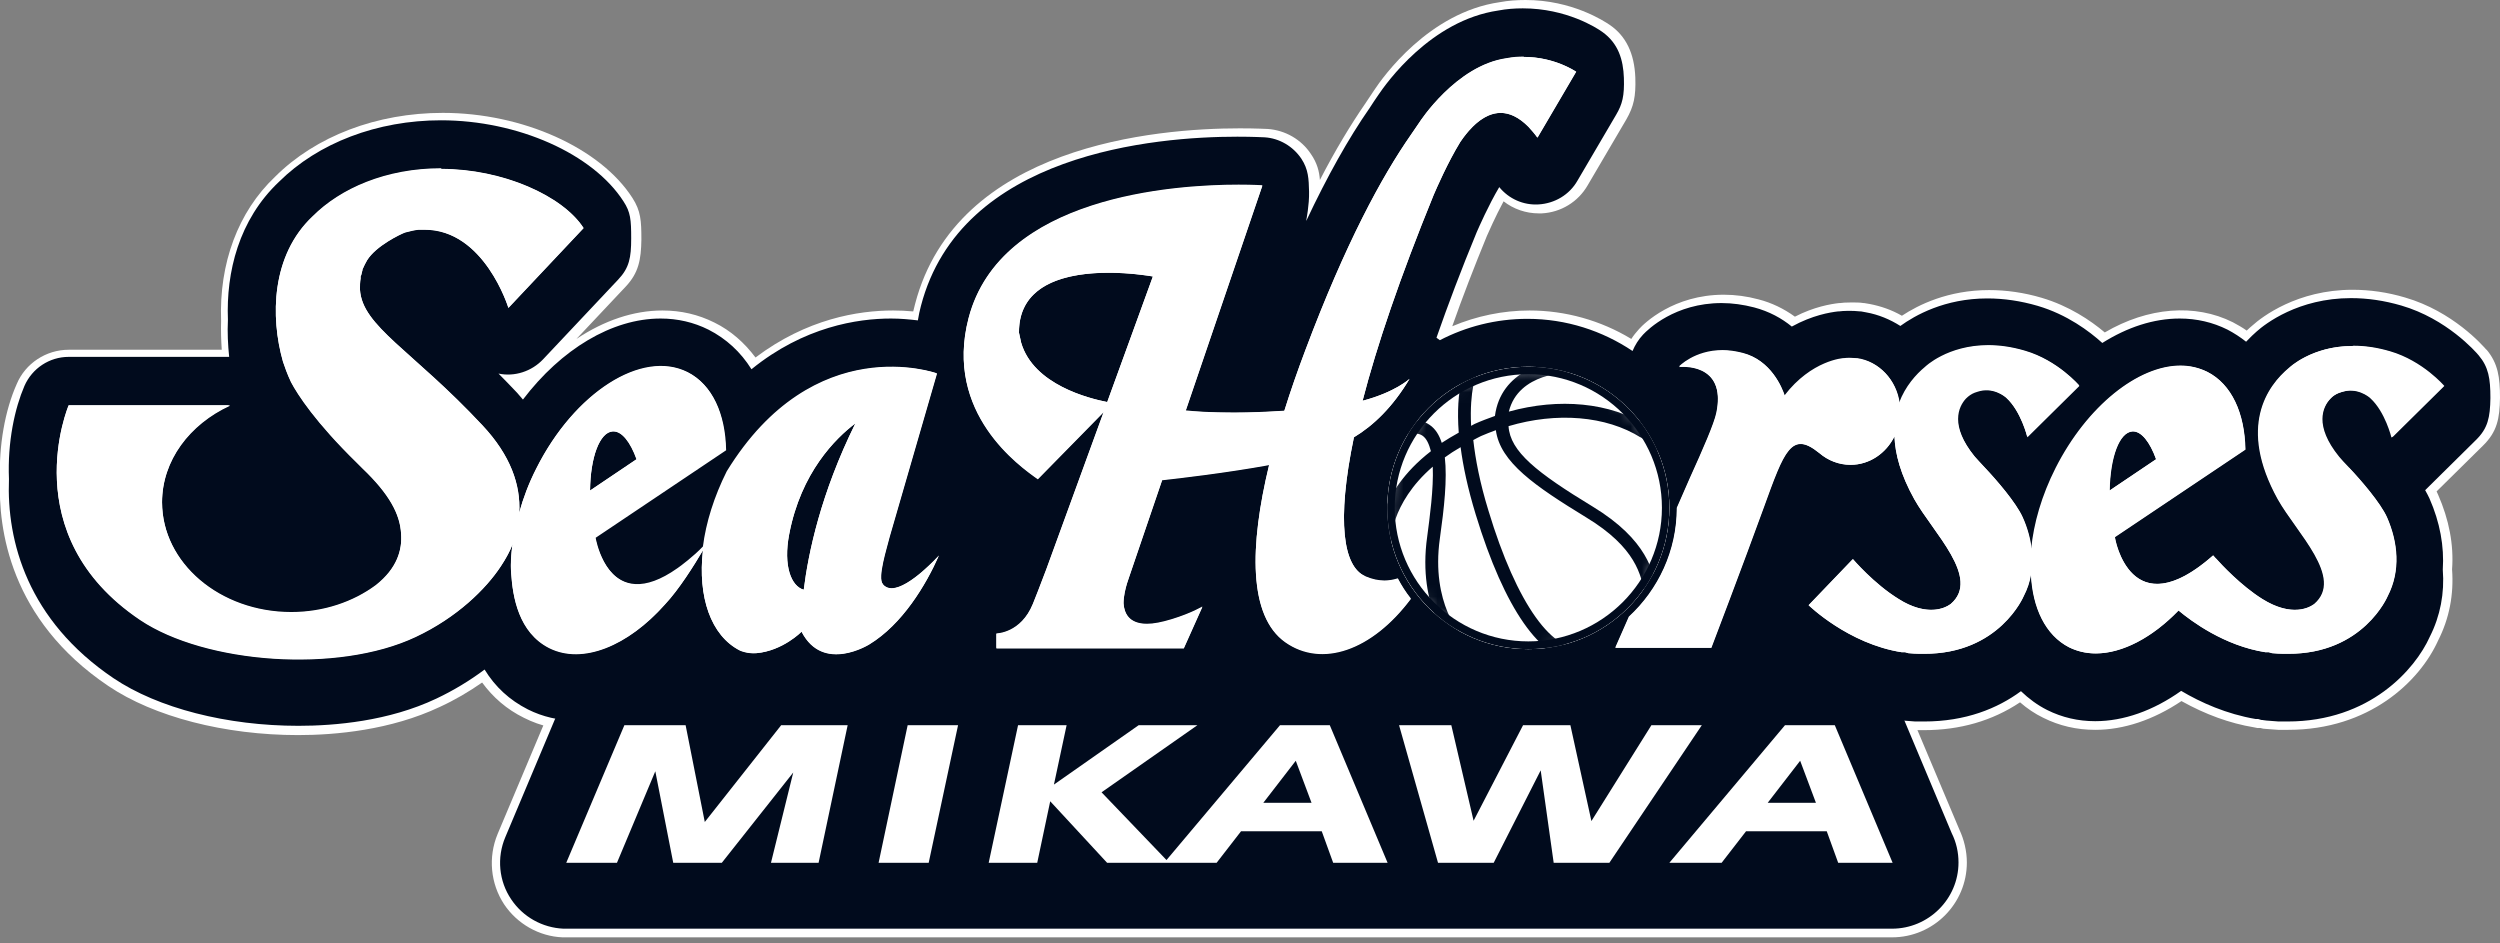 <svg width="220" height="83" viewBox="0 0 220 83" fill="none" xmlns="http://www.w3.org/2000/svg">
<rect x="0" y="0" width="220" height="83" fill="#808080" stroke="none"/>
<g clip-path="url(#clip0_120_396)">
<path d="M49.829 81.779H49.53C47.706 81.697 45.992 80.717 44.958 79.166C43.869 77.533 43.679 75.492 44.441 73.669L49.203 62.375L166.85 61.803L171.749 73.424C172.13 74.132 172.348 75.057 172.348 75.955C172.348 79.166 169.735 81.779 166.524 81.779H49.829Z" fill="white"/>
<path d="M166.388 62.538L171.096 73.696C171.423 74.349 171.613 75.166 171.613 75.955C171.613 78.758 169.327 81.044 166.524 81.044H49.612C47.979 80.962 46.482 80.119 45.584 78.758C44.631 77.343 44.468 75.547 45.121 73.968L49.693 63.11L166.361 62.538M167.368 61.042H166.388L49.72 61.64H48.741L48.36 62.538L43.788 73.397C42.944 75.438 43.162 77.751 44.359 79.575C45.502 81.289 47.434 82.405 49.503 82.486H49.829H166.497C170.144 82.486 173.083 79.52 173.083 75.9C173.083 74.894 172.838 73.887 172.43 73.016L167.749 61.912L167.368 61.014V61.042Z" fill="white"/>
<path d="M218.803 30.779C218.503 30.425 215.864 27.405 211.645 26.18C210.094 25.718 208.543 25.5 207.019 25.5C202.148 25.5 199.045 27.895 198.229 28.629C198.065 28.765 197.875 28.929 197.712 29.092C197.331 28.82 196.895 28.575 196.487 28.357C193.167 26.697 189.03 27.024 185.22 29.255C183.968 28.194 182.063 26.915 179.669 26.207C178.117 25.745 176.539 25.527 175.042 25.527C171.423 25.527 168.81 26.833 167.368 27.786C166.47 27.269 165.517 26.942 164.537 26.752C164.374 26.724 164.211 26.697 164.048 26.67H163.993C163.667 26.616 163.313 26.616 162.932 26.616C162.442 26.616 162.061 26.643 161.925 26.67H161.843C161.108 26.752 159.639 26.997 157.952 27.867C156.972 27.16 155.911 26.643 154.74 26.343C153.733 26.071 152.699 25.935 151.692 25.935C147.284 25.935 144.698 28.439 144.236 28.956C143.991 29.228 143.746 29.527 143.555 29.827C140.861 28.194 137.759 27.323 134.602 27.323C132.261 27.323 129.921 27.813 127.798 28.711C128.696 26.153 129.73 23.486 130.846 20.765C130.982 20.465 131.581 19.077 132.316 17.716C133.187 18.397 134.275 18.778 135.418 18.778H135.663C137.35 18.696 138.874 17.771 139.718 16.301L143.12 10.505C143.773 9.362 143.963 8.491 143.909 6.831C143.827 4.708 143.093 3.184 141.677 2.204C141.16 1.851 138.33 -3.8147e-06 134.248 -3.8147e-06C133.486 -3.8147e-06 132.724 0.054 131.989 0.19C125.73 1.089 121.675 6.804 120.94 7.919C120.722 8.246 120.342 8.817 120.178 9.062C118.845 10.995 117.484 13.253 116.151 15.839C116.096 15.077 115.906 14.342 115.361 13.553C114.518 12.274 113.103 11.457 111.551 11.348C111.442 11.348 110.572 11.294 109.102 11.294C101.727 11.294 84.174 12.791 80.527 26.752C80.473 26.969 80.418 27.187 80.364 27.405C79.765 27.35 79.166 27.323 78.595 27.323C75.52 27.323 71.002 28.058 66.484 31.46C65.505 30.153 64.307 29.092 62.865 28.384C61.45 27.677 59.926 27.323 58.293 27.323C55.762 27.323 53.177 28.194 50.727 29.827L55.082 25.2C56.197 24.003 56.415 22.86 56.442 21.091C56.442 19.404 56.388 18.56 55.653 17.417C52.823 13.008 45.965 9.933 38.971 9.933C33.174 9.933 27.786 11.974 24.194 15.566C20.955 18.642 19.268 23.159 19.458 28.248C19.431 29.065 19.458 29.909 19.513 30.779H6.042C4.055 30.779 2.232 31.977 1.47 33.8C0.436 36.113 -0.109 39.216 8.95442e-05 42.209C-0.163 46.482 0.844 54.51 9.525 60.361C13.553 63.083 19.785 64.688 26.235 64.688C29.528 64.688 34.372 64.253 38.699 62.212C40.005 61.613 41.257 60.878 42.427 60.062C43.38 61.368 44.604 62.429 46.101 63.164C47.598 63.926 49.231 64.28 51 64.226L164.837 63.709C165.354 63.845 165.844 63.953 166.334 64.035L166.633 64.09H166.878C167.041 64.144 167.232 64.171 167.368 64.171C167.722 64.198 168.075 64.226 168.456 64.253H168.62H168.892H168.919H169.3C172.484 64.253 175.314 63.436 177.764 61.804C178.389 62.348 179.07 62.81 179.805 63.164C181.22 63.872 182.744 64.226 184.377 64.226C186.88 64.226 189.493 63.355 191.969 61.695C194.065 62.865 196.215 63.654 198.365 64.008L198.637 64.062H198.909C199.072 64.117 199.263 64.144 199.399 64.144C199.753 64.171 200.106 64.198 200.487 64.226H200.678H200.95H200.977H201.358C208.488 64.226 212.924 59.98 214.557 56.361C215.537 54.428 215.945 52.333 215.782 50.101C215.945 47.924 215.51 45.72 214.557 43.543L214.421 43.243L218.503 39.216C219.755 37.991 219.973 36.821 220 34.998C220 33.229 219.837 31.977 218.803 30.752" fill="white"/>
<path d="M163.53 62.484C164.455 62.81 165.462 63.083 166.497 63.273H166.741L167.014 63.355C167.177 63.355 167.34 63.409 167.476 63.409C167.803 63.436 168.157 63.464 168.538 63.491H168.674H168.919H169.191H169.327C172.974 63.491 175.777 62.348 177.845 60.824C178.525 61.477 179.287 62.048 180.158 62.484C181.464 63.137 182.88 63.464 184.376 63.464C186.88 63.464 189.493 62.538 191.942 60.797C193.684 61.831 195.942 62.838 198.501 63.273H198.718L198.99 63.355C199.154 63.355 199.317 63.409 199.453 63.409C199.78 63.436 200.133 63.464 200.514 63.491H200.678H200.895H201.168H201.304C208.543 63.491 212.543 58.892 213.822 56.034C214.747 54.211 215.128 52.197 214.965 50.129C215.101 48.088 214.72 45.965 213.795 43.869C213.686 43.652 213.577 43.407 213.414 43.135L217.877 38.726C218.938 37.692 219.129 36.739 219.156 35.025C219.156 33.31 218.993 32.303 218.122 31.269C217.85 30.943 215.319 28.058 211.318 26.888C209.822 26.452 208.352 26.235 206.883 26.235C202.256 26.235 199.344 28.493 198.582 29.174C198.337 29.391 198.011 29.691 197.657 30.072C197.14 29.663 196.596 29.31 196.024 29.01C194.718 28.357 193.303 28.031 191.806 28.031C189.52 28.031 187.207 28.793 185.002 30.181C183.859 29.146 181.9 27.677 179.314 26.915C177.818 26.48 176.348 26.262 174.879 26.262C171.123 26.262 168.51 27.759 167.231 28.684C166.333 28.112 165.299 27.677 164.211 27.486C164.074 27.459 163.938 27.432 163.775 27.405H163.721C162.986 27.323 162.197 27.35 161.816 27.405H161.734C161.054 27.486 159.503 27.731 157.679 28.738C156.781 28.003 155.693 27.405 154.359 27.051C153.407 26.806 152.454 26.67 151.502 26.67C147.392 26.67 145.025 28.983 144.589 29.446C144.181 29.881 143.882 30.371 143.664 30.888C141.024 29.119 137.84 28.058 134.411 28.058C131.635 28.058 129.023 28.738 126.709 29.936L126.519 29.8L126.41 29.718C127.417 26.833 128.587 23.731 129.948 20.438C130.138 20.003 130.982 18.07 131.934 16.465C132.778 17.499 134.057 18.07 135.391 17.989C136.806 17.907 138.112 17.145 138.82 15.893L142.221 10.097C142.766 9.171 142.956 8.436 142.902 6.858C142.847 5.252 142.412 3.81 140.997 2.803C140.507 2.449 137.84 0.735 134.003 0.735C133.295 0.735 132.56 0.789 131.853 0.925C125.893 1.796 121.974 7.348 121.294 8.355C121.076 8.681 120.695 9.226 120.532 9.498C118.654 12.192 116.803 15.512 114.953 19.431V19.377C114.953 19.377 115.225 18.016 115.198 16.873C115.17 15.73 115.143 14.913 114.517 13.961C113.783 12.872 112.585 12.165 111.279 12.083C111.17 12.083 110.299 12.029 108.884 12.029C101.672 12.029 84.555 13.471 81.044 26.915C80.935 27.296 80.853 27.731 80.772 28.194C80.064 28.112 79.275 28.031 78.404 28.031C75.492 28.031 70.757 28.738 66.13 32.494C65.178 30.97 63.899 29.8 62.348 29.01C61.041 28.357 59.626 28.031 58.129 28.031C53.857 28.031 49.394 30.725 46.019 35.161C45.856 34.97 45.693 34.78 45.502 34.562C44.931 33.963 44.413 33.419 43.869 32.875C45.284 33.174 46.781 32.684 47.788 31.623L54.401 24.602C55.381 23.568 55.544 22.669 55.544 20.982C55.544 19.322 55.49 18.669 54.864 17.716C52.169 13.525 45.556 10.586 38.807 10.586C33.201 10.586 28.003 12.573 24.547 16.002C21.009 19.349 19.893 23.949 20.057 28.14C20.002 29.255 20.057 30.344 20.166 31.405H6.041C4.354 31.405 2.83 32.412 2.15 33.963C1.306 35.923 0.653 38.862 0.789 42.155C0.571 47.652 2.449 54.592 9.987 59.681C13.906 62.321 19.975 63.872 26.262 63.872C29.473 63.872 34.208 63.464 38.399 61.477C39.896 60.769 41.338 59.899 42.645 58.919C43.57 60.443 44.849 61.613 46.455 62.429C47.761 63.083 49.176 63.409 50.673 63.409C51.163 63.409 51.68 63.355 52.197 63.3L163.557 62.429" fill="#010B1D"/>
<path d="M49.802 81.017H49.639C48.006 80.935 46.509 80.091 45.611 78.731C44.658 77.316 44.495 75.52 45.148 73.941L50.02 62.375L165.925 61.45L171.069 73.669C171.422 74.349 171.586 75.111 171.586 75.928C171.586 78.731 169.3 81.017 166.497 81.017H49.802Z" fill="#010B1D"/>
<path d="M165.435 62.212L170.388 73.968C170.688 74.567 170.851 75.22 170.851 75.928C170.851 78.323 168.919 80.282 166.497 80.282H49.666C48.278 80.228 46.971 79.52 46.209 78.35C45.393 77.125 45.257 75.601 45.828 74.268L50.509 63.137L165.435 62.212ZM166.415 60.715H165.435L50.509 61.64H49.53L44.468 73.669C43.706 75.465 43.896 77.533 44.985 79.139C46.019 80.69 47.733 81.643 49.584 81.724H49.829H166.497C169.708 81.724 172.348 79.112 172.348 75.901C172.348 75.002 172.157 74.132 171.749 73.315L166.823 61.586L166.442 60.661L166.415 60.715Z" fill="#010B1D"/>
<path d="M62.021 72.335L60.334 63.817H54.946L49.829 75.928H54.292L57.667 67.872L59.245 75.928H63.518L69.805 67.981L67.845 75.928H72.036L74.594 63.817H68.743L62.021 72.335Z" fill="white"/>
<path d="M77.316 75.928H81.724L84.31 63.817H79.874L77.316 75.928Z" fill="white"/>
<path d="M112.64 63.817L102.652 75.683L96.937 69.723L105.373 63.817H100.203L92.746 69.043L93.862 63.817H89.589L87.004 75.928H91.276L92.419 70.512L97.427 75.928H107.061L109.211 73.152H116.314L117.32 75.928H122.11L117.021 63.817H112.694M111.17 70.648L114.028 66.947L115.415 70.648H111.197H111.17Z" fill="white"/>
<path d="M145.324 63.817L140.044 72.254L138.194 63.817H134.03L129.676 72.227L127.716 63.817H123.117L126.546 75.928H131.445L135.581 67.791L136.724 75.928H141.623L149.76 63.817H145.324Z" fill="white"/>
<path d="M161.408 63.817H157.08L146.902 75.928H151.502L153.651 73.152H160.754L161.761 75.928H166.551L161.462 63.817M155.556 70.648L158.414 66.947L159.802 70.648H155.584H155.556Z" fill="white"/>
<path d="M146.903 44.686C146.903 37.828 141.351 32.276 134.493 32.276C127.635 32.276 122.083 37.828 122.083 44.686C122.083 51.544 127.635 57.123 134.493 57.123C141.351 57.123 146.903 51.571 146.903 44.686Z" fill="white"/>
<path d="M77.669 51.38C77.179 50.809 78.023 48.224 78.268 47.217L82.432 32.848C82.432 32.848 71.655 28.929 63.953 41.474C62.837 43.706 62.13 45.965 61.858 48.088C61.069 48.931 59.871 49.829 59.626 49.993C53.557 54.292 52.387 47.407 52.36 47.271L63.844 39.569C63.79 36.386 62.647 33.827 60.497 32.739C56.497 30.725 50.537 34.535 47.189 41.23C46.536 42.509 46.046 43.815 45.693 45.094C45.829 42.672 44.931 40.059 42.454 37.42C36.276 30.806 31.868 28.711 31.677 25.473C31.677 25.119 31.677 24.792 31.732 24.493V24.302L31.786 24.194L31.84 23.976L31.895 23.758V23.704C32.031 23.377 32.167 23.132 32.303 22.887C33.092 21.608 35.27 20.574 35.651 20.438C36.14 20.302 36.548 20.22 36.848 20.193H37.229C42.59 20.084 44.74 27.078 44.74 27.078L51.353 20.057C49.53 17.227 44.25 14.859 38.834 14.859C33.963 14.859 29.963 16.628 27.513 19.077C23.867 22.506 23.785 27.922 24.901 31.841C25.037 32.249 25.282 32.956 25.608 33.637C26.18 34.725 27.758 37.175 31.405 40.74C31.568 40.903 31.732 41.066 31.895 41.23C34.263 43.488 35.215 45.285 35.297 46.999C35.406 48.387 34.97 50.047 33.065 51.544C31.078 53.013 28.466 53.911 25.636 53.911C19.349 53.911 14.26 49.584 14.26 44.223C14.26 40.549 16.682 37.338 20.247 35.705H6.041C6.041 35.705 1.197 47.081 12.328 54.565C18.043 58.402 29.718 59.3 36.576 56.061C40.222 54.347 42.753 51.843 44.06 49.856C44.55 49.122 44.876 48.496 45.094 47.924C44.985 48.741 44.903 49.584 44.985 50.482C45.121 52.551 45.638 55.68 48.332 57.041C51.271 58.511 55.272 56.851 58.51 53.204C59.762 51.87 61.069 49.775 61.858 48.441C61.395 52.523 62.538 55.953 65.124 57.259C65.124 57.259 65.777 57.558 66.566 57.477C68.879 57.286 70.539 55.599 70.539 55.599C72.417 59.273 76.499 56.715 76.499 56.715C79.411 54.946 81.479 51.489 82.622 48.904C82.622 48.904 78.948 52.986 77.697 51.435M53.911 37.964C54.7 37.91 55.462 38.889 56.007 40.413L51.925 43.162C51.952 40.25 52.768 38.045 53.911 37.964ZM70.73 51.898C69.641 51.598 68.906 49.829 69.451 46.999C70.485 41.583 73.533 38.563 75.274 37.256C72.226 43.434 71.138 48.632 70.73 51.898ZM206.692 41.202C206.447 40.957 205.848 40.304 205.794 40.223C203.562 37.474 204.352 35.814 205.032 35.106C205.25 34.861 205.522 34.698 205.794 34.589L206.039 34.508C207.4 34.045 208.461 34.916 208.597 35.052C209.903 36.249 210.448 38.508 210.448 38.508L215.02 33.991C215.02 33.991 213.142 31.786 210.257 30.943C204.651 29.282 201.494 32.358 201.494 32.358C199.562 33.963 196.977 37.556 200.487 43.924C202.147 46.89 206.365 50.863 203.698 53.149L203.617 53.204C203.236 53.476 201.685 54.32 199.099 52.714C197.221 51.544 195.453 49.639 195.044 49.176L194.935 49.067L194.772 48.877C187.479 55.299 186.118 47.38 186.118 47.271L197.602 39.569C197.548 36.386 196.405 33.827 194.255 32.739C190.255 30.725 184.295 34.535 180.947 41.23C179.723 43.652 179.015 46.101 178.797 48.36C178.689 47.407 178.416 46.428 178.008 45.529C177.437 44.25 175.695 42.236 174.688 41.175C174.443 40.93 173.872 40.277 173.79 40.196C171.558 37.447 172.348 35.787 173.001 35.079C173.246 34.834 173.491 34.671 173.763 34.562L174.008 34.48C175.368 34.018 176.43 34.889 176.566 35.025C177.872 36.222 178.416 38.481 178.416 38.481L182.988 33.963C182.988 33.963 181.111 31.759 178.226 30.915C172.62 29.255 169.463 32.331 169.463 32.331C168.646 33.011 167.721 34.045 167.177 35.487C166.905 33.446 165.381 31.841 163.476 31.569H163.394C163.231 31.569 163.04 31.541 162.85 31.541C162.659 31.541 162.496 31.541 162.333 31.569H162.278C162.278 31.569 159.475 31.732 157.08 34.861C156.836 34.099 155.856 31.732 153.407 31.106C149.814 30.153 147.773 32.303 147.773 32.303C147.773 32.303 151.964 31.814 151.066 36.331C150.876 37.283 149.896 39.515 148.726 42.1L147.583 44.713C147.583 48.496 145.95 51.898 143.364 54.292L142.167 57.014H150.603C150.603 57.014 153.434 49.584 155.23 44.631C157.026 39.678 157.652 37.882 160.101 39.869C160.863 40.522 161.816 40.903 162.85 40.903C164.51 40.903 165.979 39.896 166.714 38.399C166.769 39.95 167.259 41.774 168.456 43.924C170.116 46.89 174.334 50.863 171.667 53.149L171.586 53.204C171.205 53.476 169.653 54.32 167.068 52.714C164.891 51.38 163.04 49.203 163.04 49.203L159.149 53.258C159.149 53.258 162.632 56.66 167.34 57.395H167.64L167.912 57.477C168.238 57.504 168.592 57.531 168.891 57.531H169.027H169.245C175.913 57.585 178.063 52.469 178.063 52.469C178.389 51.843 178.607 51.19 178.716 50.51C178.852 53.503 179.995 55.898 182.063 56.959C184.839 58.347 188.567 56.959 191.697 53.721C192.84 54.673 195.725 56.823 199.344 57.395H199.644L199.916 57.477C200.269 57.504 200.596 57.531 200.923 57.531H201.059H201.276C207.944 57.585 210.094 52.469 210.094 52.469C211.264 50.21 210.992 47.707 210.039 45.529C209.468 44.25 207.726 42.236 206.719 41.175L206.692 41.202ZM187.642 37.964C188.431 37.91 189.193 38.889 189.738 40.413L185.655 43.162C185.71 40.25 186.499 38.045 187.669 37.964H187.642ZM120.123 50.7C118.218 49.856 117.593 45.91 119.144 38.481C120.858 37.447 122.546 35.841 124.042 33.337C124.042 33.337 122.79 34.508 119.906 35.27C121.158 30.425 123.199 24.411 126.165 17.145C126.437 16.519 127.39 14.315 128.505 12.491C129.703 10.722 131.907 8.518 134.52 11.158C134.765 11.43 135.037 11.729 135.309 12.11L138.711 6.314C138.711 6.314 136.125 4.518 132.588 5.143C128.124 5.769 124.913 10.777 124.913 10.777C124.723 11.049 124.206 11.811 124.151 11.893C121.593 15.566 118.409 21.418 114.871 30.834C114.191 32.63 113.565 34.426 113.021 36.168C108.53 36.467 105.455 36.249 104.339 36.168L111.088 16.356C111.088 16.356 88.664 14.832 85.235 28.031C83.058 36.386 89.752 41.066 91.331 42.182L97.127 36.277L92.066 50.156C91.521 51.625 91.086 52.687 90.895 53.177C89.834 55.789 87.684 55.789 87.684 55.789V57.068H104.176L105.809 53.422C105.809 53.422 104.884 53.993 103.115 54.537C99.686 55.626 98.951 54.292 98.869 53.122C98.869 52.496 99.032 51.843 99.168 51.38L99.359 50.809L102.271 42.264C103.768 42.1 107.959 41.611 111.687 40.93C109.945 48.115 109.864 54.238 113.102 56.524C116.313 58.783 120.722 57.286 124.151 52.714C123.716 52.17 123.335 51.571 123.008 50.945C122.192 51.217 121.212 51.217 120.151 50.755L120.123 50.7ZM97.427 35.379C95.903 35.079 90.95 33.882 89.861 30.153L89.671 29.282C89.616 22.561 99.93 24.057 101.455 24.329L97.427 35.406V35.379Z" fill="white"/>
<path d="M122.083 44.686C122.083 37.828 127.635 32.276 134.493 32.276C141.351 32.276 146.903 37.828 146.903 44.686C146.903 51.544 141.351 57.123 134.493 57.123C127.635 57.123 122.083 51.571 122.083 44.686Z" fill="white"/>
<mask id="mask0_120_396" style="mask-type:luminance" maskUnits="userSpaceOnUse" x="122" y="32" width="25" height="26">
<path d="M122.083 44.686C122.083 37.828 127.635 32.276 134.493 32.276C141.351 32.276 146.903 37.828 146.903 44.686C146.903 51.544 141.351 57.123 134.493 57.123C127.635 57.123 122.083 51.571 122.083 44.686Z" fill="white"/>
</mask>
<g mask="url(#mask0_120_396)">
<path d="M144.344 38.454C145.923 39.461 147.8 41.311 147.8 44.495H148.943C148.943 41.611 147.501 39.107 144.943 37.474C141.704 35.406 137.187 34.998 132.778 36.222C133.622 32.766 138.031 32.766 138.221 32.793V31.65C136.126 31.65 132.071 32.63 131.554 36.603C130.955 36.821 130.356 37.039 129.757 37.311L129.458 37.474C129.295 34.29 129.948 32.848 129.975 32.82L129.567 32.603L128.968 32.303C128.968 32.303 128.07 34.127 128.369 38.073C127.825 38.372 127.335 38.672 126.873 38.971C126.655 38.291 126.328 37.746 125.811 37.392C124.886 36.739 123.607 36.875 121.92 37.801L122.464 38.807C123.716 38.127 124.641 37.964 125.185 38.345C125.539 38.59 125.757 39.08 125.92 39.706C121.103 43.434 121.212 47.598 121.239 47.815L122.382 47.761C122.382 47.761 122.301 44.332 126.083 41.066C126.165 43.026 125.811 45.557 125.594 47.217C124.696 53.585 127.744 56.687 127.88 56.823L128.669 56.007C128.669 56.007 125.893 53.149 126.709 47.38C127.09 44.686 127.363 42.155 127.145 40.25C127.553 39.95 128.016 39.651 128.533 39.352C128.75 41.012 129.159 42.971 129.866 45.285C132.397 53.585 135.608 58.157 138.847 58.157C139.174 58.157 139.527 58.102 139.854 57.994L139.527 56.905C136.751 57.749 133.459 53.149 130.982 44.931C130.22 42.454 129.839 40.413 129.649 38.726C129.866 38.617 130.084 38.481 130.329 38.372C130.764 38.182 131.2 38.018 131.635 37.855C132.016 40.685 135.091 42.781 139.582 45.529C143.99 48.196 144.426 50.646 144.725 52.251C144.752 52.442 144.807 52.632 144.834 52.796L145.95 52.551C145.923 52.387 145.895 52.224 145.841 52.061C145.514 50.374 144.997 47.516 140.153 44.577C135.227 41.583 132.887 39.733 132.751 37.501C136.969 36.249 141.323 36.576 144.399 38.508" fill="#010B1D"/>
</g>
<path d="M38.834 15.485C43.515 15.485 48.468 17.417 50.482 19.948L44.985 25.799C44.114 23.758 41.774 19.485 37.338 19.485H37.202H36.821H36.766C36.467 19.513 35.977 19.594 35.406 19.758C35.079 19.866 32.657 20.955 31.677 22.506C31.514 22.805 31.378 23.105 31.242 23.431C31.16 23.731 31.078 24.03 31.024 24.302V24.384C30.97 24.738 30.942 25.091 30.942 25.5C31.078 27.813 32.983 29.5 35.841 32.058C37.501 33.555 39.569 35.406 41.883 37.855C44.06 40.168 45.067 42.59 44.958 45.012V45.23C44.794 46.4 44.686 47.516 43.461 49.394C41.937 51.707 39.243 53.939 36.249 55.354C33.609 56.606 30.044 57.286 26.207 57.286C20.927 57.286 15.73 56.007 12.654 53.911C8.246 50.945 5.878 47.026 5.633 42.236C5.497 39.461 6.15 37.175 6.45 36.277H17.744C15.104 38.209 13.553 41.066 13.553 44.142C13.553 49.856 18.968 54.51 25.608 54.51C28.466 54.51 31.269 53.612 33.473 52.006C35.705 50.237 36.059 48.224 35.95 46.89C35.841 44.904 34.698 42.944 32.358 40.712C32.221 40.577 32.085 40.44 31.949 40.304L31.84 40.196C28.303 36.767 26.779 34.399 26.18 33.283C25.853 32.603 25.636 31.95 25.527 31.623C24.465 27.867 24.547 22.724 27.976 19.513C30.507 16.954 34.453 15.485 38.807 15.485M38.834 14.805C33.963 14.805 29.963 16.573 27.513 19.023C23.867 22.452 23.785 27.867 24.901 31.786C25.037 32.194 25.282 32.902 25.608 33.582C26.18 34.671 27.758 37.12 31.405 40.685C31.568 40.849 31.732 41.012 31.895 41.175C34.263 43.434 35.215 45.23 35.297 46.945C35.406 48.333 34.97 49.993 33.065 51.489C31.078 52.959 28.466 53.857 25.636 53.857C19.349 53.857 14.26 49.53 14.26 44.169C14.26 40.495 16.682 37.283 20.247 35.651H6.041C6.041 35.651 1.197 47.026 12.328 54.51C15.648 56.742 21.009 57.994 26.262 57.994C30.017 57.994 33.718 57.368 36.603 56.007C40.25 54.292 42.781 51.789 44.087 49.802C45.502 47.652 45.556 46.373 45.693 45.121C45.829 42.699 44.931 40.087 42.454 37.447C36.276 30.834 31.868 28.738 31.677 25.5C31.677 25.146 31.677 24.819 31.732 24.52V24.329L31.786 24.221L31.84 24.003L31.895 23.785V23.731C32.031 23.404 32.167 23.159 32.303 22.914C33.092 21.635 35.27 20.601 35.651 20.465C36.14 20.329 36.548 20.247 36.848 20.22H37.229H37.365C42.645 20.22 44.74 27.105 44.74 27.105L51.353 20.084C49.53 17.254 44.25 14.886 38.834 14.886V14.805Z" fill="white"/>
<path d="M58.157 32.902C58.892 32.902 59.572 33.065 60.198 33.365C61.967 34.263 63.028 36.386 63.164 39.216L51.979 46.7L51.626 46.945L51.707 47.38C51.789 47.87 52.66 52.061 56.089 52.061C57.096 52.061 58.184 51.68 59.382 50.945C59.055 51.408 58.728 51.843 58.375 52.251L57.966 52.687C55.626 55.327 52.959 56.823 50.619 56.823C49.884 56.823 49.203 56.66 48.578 56.361C46.781 55.463 45.802 53.476 45.584 50.346C45.448 48.36 45.938 46.482 46.264 45.257C46.618 43.978 47.108 42.726 47.734 41.502C50.292 36.413 54.565 32.848 58.102 32.848M51.217 44.441L52.279 43.733L56.361 40.985L56.796 40.685L56.633 40.196C55.98 38.318 55.027 37.283 53.966 37.283H53.857C51.979 37.42 51.272 40.522 51.217 43.162V44.441ZM78.459 32.929C79.847 32.929 80.963 33.147 81.616 33.283L77.642 47.026C77.615 47.19 77.561 47.38 77.479 47.598C76.826 49.938 76.608 51.163 77.153 51.816C77.479 52.197 77.915 52.415 78.459 52.415C79.03 52.415 79.683 52.142 80.309 51.761C79.302 53.34 77.887 55.054 76.145 56.116C76.145 56.116 74.894 56.878 73.587 56.878C72.499 56.878 71.682 56.361 71.111 55.272L70.675 54.456L70.022 55.109C70.022 55.109 68.498 56.633 66.457 56.796H66.267C65.804 56.796 65.423 56.66 65.369 56.633C63.137 55.49 62.048 52.469 62.484 48.523V48.305L62.511 48.224C62.783 46.128 63.464 43.924 64.525 41.855C69.043 34.535 74.567 32.984 78.431 32.984M71.301 52.741L71.383 51.952C71.764 48.741 72.853 43.624 75.846 37.529L77.098 34.97L74.812 36.712C73.016 38.073 69.832 41.23 68.743 46.863C68.09 50.265 69.151 52.142 70.512 52.523L71.274 52.741M58.157 32.249C54.429 32.249 49.938 35.787 47.19 41.257C46.536 42.536 46.047 43.842 45.693 45.121C45.366 46.4 44.849 48.36 44.985 50.428C45.121 52.496 45.638 55.626 48.333 56.987C49.067 57.34 49.857 57.531 50.673 57.531C53.204 57.531 56.061 55.925 58.511 53.177C59.763 51.843 61.069 49.748 61.858 48.414C61.395 52.496 62.538 55.925 65.124 57.232C65.124 57.232 65.641 57.477 66.321 57.477H66.566C68.879 57.259 70.539 55.572 70.539 55.572C71.329 57.096 72.499 57.558 73.587 57.558C75.111 57.558 76.499 56.687 76.499 56.687C79.411 54.918 81.48 51.462 82.623 48.877C82.623 48.877 80.037 51.761 78.459 51.761C78.159 51.761 77.887 51.653 77.697 51.408C77.207 50.836 78.05 48.251 78.296 47.244L82.459 32.875C82.459 32.875 80.881 32.303 78.486 32.303C74.649 32.303 68.743 33.8 64.008 41.529C62.892 43.761 62.185 46.019 61.913 48.142C61.123 48.986 59.926 49.884 59.681 50.047C58.239 51.054 57.068 51.462 56.143 51.462C53.122 51.462 52.442 47.434 52.415 47.326L63.899 39.624C63.845 36.44 62.702 33.882 60.552 32.793C59.817 32.439 59.028 32.249 58.211 32.249H58.157ZM70.73 51.898C69.641 51.598 68.906 49.829 69.451 46.999C70.485 41.583 73.533 38.563 75.275 37.256C72.227 43.434 71.138 48.632 70.73 51.898ZM51.925 43.162C51.952 40.25 52.769 38.045 53.911 37.964H53.993C54.755 37.964 55.49 38.916 56.034 40.413L51.952 43.162H51.925Z" fill="white"/>
<path d="M206.991 31.133C207.971 31.133 209.005 31.296 210.039 31.596C211.917 32.167 213.36 33.337 214.04 33.991L210.72 37.256C210.393 36.44 209.849 35.297 209.005 34.535C208.788 34.344 207.944 33.691 206.774 33.691C206.447 33.691 206.093 33.746 205.767 33.855H205.712H205.658L205.495 33.936C205.114 34.127 204.787 34.344 204.515 34.617C203.943 35.242 202.882 36.903 204.488 39.515H204.324L205.25 40.631C205.25 40.631 205.93 41.393 206.175 41.638C206.964 42.481 208.815 44.577 209.359 45.802C209.985 47.217 210.529 49.231 209.822 51.299L209.441 52.197C209.359 52.387 207.372 56.851 201.331 56.851H201.004H200.977H200.895C200.542 56.851 200.242 56.823 199.943 56.769H199.725L199.562 56.715H199.508H199.426C195.97 56.17 193.167 54.075 192.105 53.204L191.615 52.796L191.18 53.231C188.976 55.517 186.472 56.796 184.349 56.796C183.614 56.796 182.934 56.633 182.308 56.334C180.539 55.463 179.478 53.313 179.342 50.455L179.287 49.448L179.396 48.36C179.614 46.128 180.321 43.733 181.464 41.474C184.023 36.386 188.295 32.82 191.86 32.82C192.595 32.82 193.275 32.984 193.901 33.283C195.67 34.181 196.732 36.304 196.868 39.134L185.683 46.618L185.329 46.863L185.383 47.298C185.628 48.931 186.88 52.006 189.792 52.006C191.207 52.006 192.84 51.244 194.663 49.748C195.317 50.482 196.922 52.115 198.691 53.204C199.807 53.911 200.895 54.265 201.902 54.265C202.991 54.265 203.671 53.857 203.943 53.694H203.971V53.666L204.052 53.585C206.529 51.462 204.297 48.305 202.501 45.802C201.93 44.985 201.385 44.223 201.004 43.516C197.847 37.855 199.725 34.562 201.848 32.793V32.766C201.848 32.766 203.671 31.052 206.91 31.052M184.948 44.441L190.554 40.685L190.391 40.196C189.738 38.318 188.785 37.283 187.724 37.283H187.615C185.737 37.42 185.03 40.522 184.975 43.135V44.414M174.988 31.133C175.967 31.133 177.001 31.296 178.035 31.596C179.913 32.167 181.356 33.337 182.036 33.991L178.716 37.256C178.389 36.44 177.845 35.297 177.001 34.535C176.784 34.344 175.94 33.691 174.77 33.691C174.443 33.691 174.089 33.746 173.763 33.855H173.681V33.882L173.491 33.963C173.11 34.154 172.783 34.344 172.511 34.644C171.939 35.27 170.905 36.93 172.484 39.542H172.348L173.273 40.631C173.273 40.631 173.953 41.42 174.198 41.638C175.804 43.38 177.001 44.931 177.382 45.829C177.763 46.7 178.008 47.571 178.117 48.441L178.226 49.448L178.063 50.428C178.008 50.727 177.927 50.999 177.845 51.299L177.437 52.251C177.437 52.251 175.396 56.905 169.327 56.905H169H168.973H168.892C168.538 56.905 168.238 56.878 167.939 56.823H167.721L167.558 56.769H167.504H167.449C164.02 56.225 161.217 54.156 160.129 53.258L163.04 50.237C163.748 50.999 165.163 52.36 166.714 53.34C167.83 54.047 168.919 54.401 169.953 54.401C171.041 54.401 171.722 53.993 171.967 53.83L172.021 53.775V53.748C174.498 51.625 172.266 48.469 170.47 45.965C169.898 45.148 169.354 44.386 168.973 43.679C167.939 41.801 167.368 40.059 167.313 38.454L167.259 37.039L167.721 35.814C168.238 34.453 169.136 33.501 169.817 32.929L170.143 32.657C170.797 32.194 172.429 31.188 174.906 31.188M151.61 31.541C152.128 31.541 152.672 31.623 153.216 31.759C155.366 32.303 156.21 34.453 156.427 35.079L156.836 36.277L157.598 35.27C159.802 32.385 162.197 32.249 162.333 32.249H162.442C162.605 32.249 162.741 32.222 162.877 32.222C163.013 32.222 163.149 32.222 163.285 32.222H163.394C165 32.467 166.279 33.855 166.524 35.596L166.714 36.93L166.143 38.1C165.49 39.406 164.238 40.223 162.904 40.223C162.061 40.223 161.272 39.923 160.591 39.352L159.475 38.372V38.617C159.122 38.454 158.822 38.372 158.496 38.372C156.808 38.372 156.101 40.304 154.686 44.196L154.631 44.386C153.107 48.577 150.794 54.673 150.168 56.334H143.228L143.963 54.673C146.685 52.115 148.236 48.55 148.29 44.849L149.379 42.373C150.876 39.025 151.583 37.311 151.747 36.44C152.046 34.889 151.855 33.691 151.148 32.82C150.74 32.331 150.223 32.031 149.733 31.841C150.25 31.65 150.876 31.487 151.638 31.487M206.991 30.453C203.426 30.453 201.44 32.358 201.44 32.358C199.508 33.963 196.922 37.556 200.433 43.924C202.093 46.89 206.311 50.863 203.644 53.149L203.562 53.204C203.372 53.34 202.8 53.666 201.93 53.666C201.195 53.666 200.242 53.449 199.072 52.714C197.194 51.544 195.425 49.639 195.017 49.176L194.908 49.067L194.745 48.877C192.65 50.727 191.044 51.38 189.819 51.38C186.798 51.38 186.091 47.353 186.091 47.244L197.575 39.542C197.521 36.358 196.378 33.8 194.228 32.712C193.493 32.358 192.704 32.167 191.888 32.167C188.159 32.167 183.669 35.705 180.893 41.175C179.668 43.597 178.961 46.047 178.743 48.305C178.634 47.353 178.362 46.373 177.954 45.475C177.382 44.196 175.641 42.182 174.634 41.121C174.389 40.876 173.817 40.223 173.736 40.141C171.504 37.392 172.293 35.732 172.946 35.025C173.191 34.78 173.436 34.617 173.708 34.508L173.953 34.426C174.225 34.344 174.498 34.29 174.743 34.29C175.722 34.29 176.403 34.861 176.539 34.97C177.845 36.168 178.389 38.426 178.389 38.426L182.961 33.909C182.961 33.909 181.083 31.705 178.199 30.861C177.001 30.507 175.94 30.371 174.96 30.371C171.368 30.371 169.409 32.276 169.409 32.276C168.592 32.956 167.667 33.991 167.123 35.433C166.85 33.392 165.326 31.786 163.421 31.514H163.34C163.177 31.514 162.986 31.487 162.796 31.487C162.605 31.487 162.442 31.487 162.278 31.514H162.224C162.224 31.514 159.421 31.677 157.026 34.807C156.781 34.045 155.801 31.677 153.352 31.052C152.699 30.888 152.128 30.806 151.583 30.806C149.107 30.806 147.746 32.249 147.746 32.249C147.746 32.249 147.882 32.249 148.1 32.249C149.08 32.249 151.801 32.575 151.039 36.304C150.848 37.256 149.869 39.488 148.699 42.073L147.556 44.686C147.556 48.469 145.923 51.87 143.337 54.265L142.14 56.987H150.576C150.576 56.987 153.407 49.557 155.203 44.604C156.509 40.985 157.217 39.053 158.441 39.053C158.904 39.053 159.421 39.325 160.101 39.869C160.863 40.522 161.816 40.903 162.85 40.903C164.51 40.903 165.98 39.896 166.714 38.399C166.769 39.95 167.259 41.774 168.456 43.924C170.116 46.89 174.334 50.863 171.667 53.149L171.586 53.204C171.395 53.34 170.824 53.666 169.953 53.666C169.218 53.666 168.238 53.449 167.095 52.714C164.918 51.38 163.068 49.203 163.068 49.203L159.176 53.258C159.176 53.258 162.659 56.66 167.368 57.395H167.667L167.939 57.477C168.266 57.504 168.619 57.531 168.919 57.531H169.055H169.273H169.381C175.967 57.531 178.09 52.469 178.09 52.469C178.416 51.843 178.634 51.19 178.743 50.51C178.879 53.503 180.022 55.898 182.09 56.959C182.825 57.313 183.587 57.504 184.431 57.504C186.771 57.504 189.411 56.116 191.724 53.721C192.867 54.673 195.752 56.823 199.371 57.395H199.671L199.943 57.477C200.297 57.504 200.623 57.531 200.95 57.531H201.086H201.304H201.413C207.998 57.531 210.121 52.469 210.121 52.469C211.291 50.21 211.019 47.707 210.067 45.529C209.495 44.25 207.753 42.236 206.747 41.175C206.502 40.93 205.903 40.277 205.848 40.196C203.617 37.447 204.406 35.787 205.086 35.079C205.304 34.834 205.576 34.671 205.848 34.562L206.093 34.48C206.366 34.399 206.638 34.344 206.883 34.344C207.835 34.344 208.543 34.916 208.679 35.025C209.985 36.222 210.529 38.481 210.529 38.481L215.101 33.963C215.101 33.963 213.224 31.759 210.339 30.915C209.141 30.562 208.08 30.425 207.1 30.425L206.991 30.453ZM185.628 43.162C185.683 40.25 186.472 38.045 187.642 37.964H187.697C188.459 37.964 189.193 38.916 189.738 40.413L185.655 43.162H185.628Z" fill="white"/>
<path d="M134.493 32.929C140.97 32.929 146.249 38.209 146.249 44.686C146.249 51.163 140.97 56.442 134.493 56.442C128.016 56.442 122.736 51.163 122.736 44.686C122.736 38.209 128.016 32.929 134.493 32.929ZM134.493 32.276C127.635 32.276 122.083 37.828 122.083 44.686C122.083 51.544 127.635 57.123 134.493 57.123C141.351 57.123 146.903 51.571 146.903 44.686C146.903 37.801 141.351 32.276 134.493 32.276Z" fill="#010B1D"/>
<path d="M134.112 5.661C135.772 5.661 137.078 6.178 137.786 6.531L135.228 10.886L135.01 10.641H134.955V10.614C134.03 9.688 133.05 9.226 132.043 9.226C130.601 9.226 129.186 10.205 127.934 12.083C126.764 13.988 125.811 16.192 125.539 16.846C122.709 23.758 120.586 29.881 119.253 35.052L118.953 36.168L120.069 35.896C120.722 35.732 121.294 35.542 121.784 35.351C120.886 36.386 119.906 37.229 118.79 37.91L118.545 38.073L118.491 38.372C116.94 45.747 117.429 50.237 119.879 51.353C120.532 51.653 121.212 51.789 121.865 51.789C122.137 51.789 122.41 51.789 122.682 51.707C122.872 52.034 123.09 52.36 123.308 52.687C121.185 55.354 118.681 56.878 116.368 56.878C115.334 56.878 114.354 56.578 113.483 55.953C110.844 54.075 110.435 48.931 112.34 41.066L112.585 40.059L111.551 40.25C107.687 40.957 103.414 41.447 102.189 41.556L101.754 41.611L101.618 42.019L98.733 50.51L98.679 50.618V50.673L98.516 51.136C98.352 51.625 98.189 52.387 98.189 53.068C98.271 54.673 99.278 55.572 100.938 55.572C101.618 55.572 102.407 55.435 103.305 55.136C103.741 55 104.122 54.864 104.475 54.728L103.768 56.334H88.365C89.208 56.089 90.678 55.435 91.521 53.367C91.712 52.877 92.147 51.789 92.692 50.319L97.754 36.44L98.815 33.528L102.108 24.52L102.38 23.758L101.591 23.622C100.992 23.513 99.441 23.295 97.617 23.295C94.297 23.295 91.902 24.03 90.46 25.473C89.48 26.452 89.018 27.731 89.018 29.282V29.337V29.391L89.208 30.262V30.317C90.242 33.909 94.406 35.351 96.502 35.868L91.222 41.257C86.351 37.61 84.527 33.201 85.834 28.167C86.977 23.785 90.46 20.628 96.202 18.751C101.046 17.172 106.272 16.927 108.939 16.927C109.401 16.927 109.809 16.927 110.109 16.927L103.659 35.896L103.387 36.712L104.23 36.794C105.101 36.875 106.571 36.984 108.558 36.984C110 36.984 111.497 36.93 112.993 36.821H113.456L113.592 36.358C114.109 34.698 114.735 32.902 115.443 31.052C118.464 22.996 121.566 16.655 124.641 12.246C124.668 12.192 125.185 11.43 125.376 11.158V11.131C125.403 11.076 128.451 6.423 132.533 5.824H132.615C133.078 5.742 133.54 5.688 134.03 5.688M134.112 4.98C133.622 4.98 133.105 5.007 132.588 5.116C128.125 5.742 124.913 10.75 124.913 10.75C124.723 11.022 124.206 11.784 124.151 11.865C121.593 15.539 118.409 21.39 114.871 30.806C114.191 32.603 113.565 34.399 113.021 36.141C111.333 36.249 109.864 36.304 108.612 36.304C106.516 36.304 105.047 36.195 104.339 36.113L111.088 16.301C111.088 16.301 110.299 16.247 108.993 16.247C103.332 16.247 88.038 17.254 85.235 27.976C83.058 36.331 89.752 41.012 91.331 42.128L97.128 36.222L92.066 50.101C91.521 51.571 91.086 52.632 90.895 53.122C89.834 55.735 87.684 55.735 87.684 55.735V57.014H104.176L105.809 53.367C105.809 53.367 104.884 53.939 103.115 54.483C102.217 54.755 101.509 54.891 100.938 54.891C99.332 54.891 98.924 53.939 98.869 53.068C98.869 52.442 99.033 51.789 99.169 51.326L99.359 50.755L102.271 42.209C103.768 42.046 107.959 41.556 111.687 40.876C109.945 48.06 109.864 54.184 113.102 56.47C114.082 57.177 115.198 57.504 116.368 57.504C118.953 57.504 121.784 55.816 124.151 52.66C123.716 52.115 123.335 51.517 123.008 50.891C122.655 50.999 122.274 51.081 121.838 51.081C121.294 51.081 120.75 50.972 120.124 50.7C118.219 49.856 117.593 45.91 119.144 38.481C120.858 37.447 122.546 35.841 124.042 33.337C124.042 33.337 122.791 34.508 119.906 35.27C121.158 30.425 123.199 24.411 126.165 17.145C126.437 16.519 127.39 14.315 128.506 12.491C129.295 11.321 130.547 9.933 132.043 9.933C132.805 9.933 133.622 10.287 134.493 11.158C134.738 11.43 135.01 11.729 135.282 12.11L138.684 6.314C138.684 6.314 136.833 5.007 134.085 5.007L134.112 4.98ZM97.427 35.379C95.903 35.079 90.95 33.882 89.861 30.153L89.671 29.282C89.616 24.847 94.107 24.003 97.59 24.003C99.386 24.003 100.938 24.248 101.455 24.329L97.427 35.406V35.379Z" fill="white"/>
</g>
<defs>
<clipPath id="clip0_120_396">
<rect width="220" height="83" fill="white"/>
</clipPath>
</defs>
</svg>
